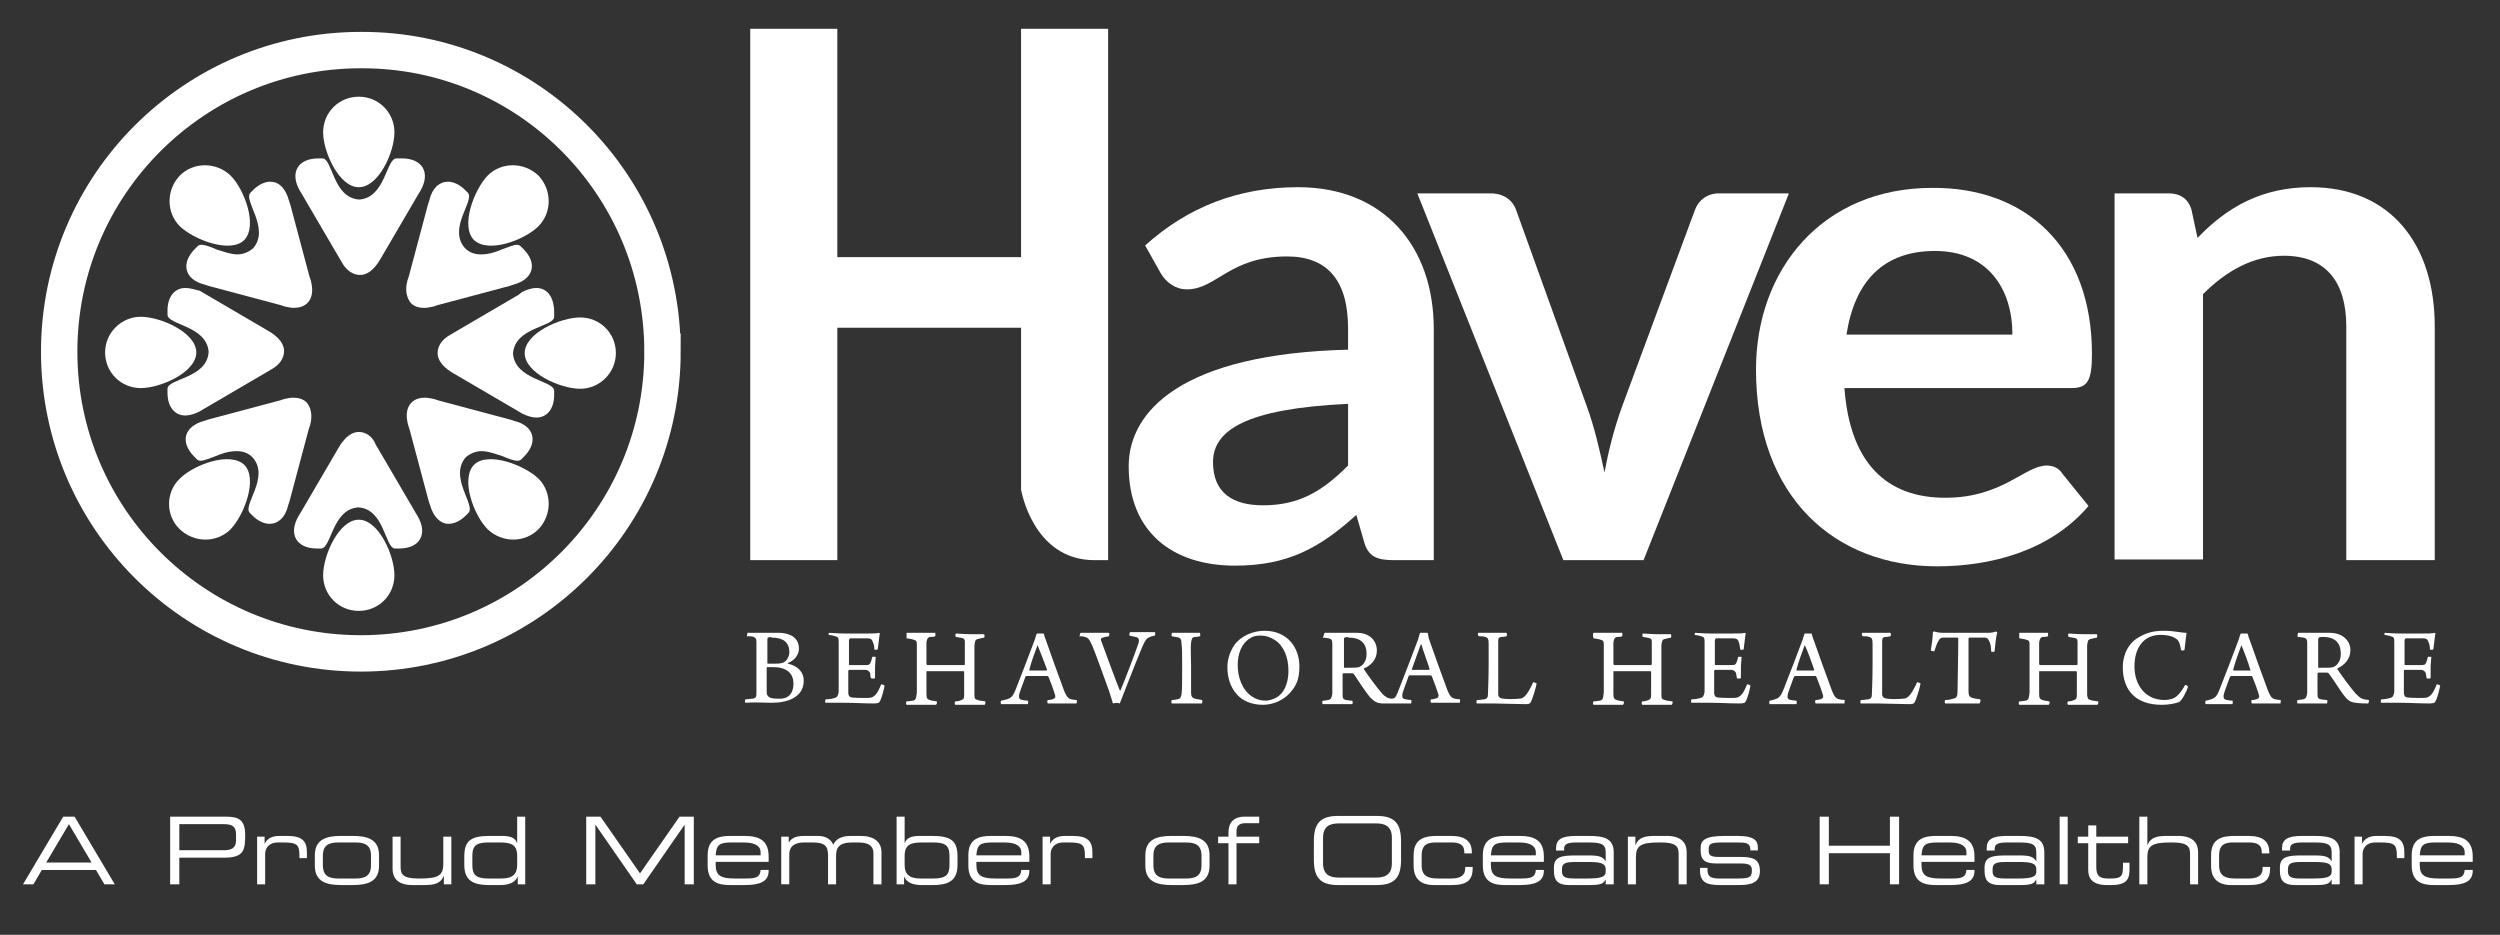<?xml version="1.0" encoding="UTF-8"?>
<svg id="Layer_1" xmlns="http://www.w3.org/2000/svg" width="5.065in" height="1.894in" version="1.1" viewBox="0 0 364.652 136.348">
  <rect x="0" y="0" width="364.652" height="136.348" fill="#333333" stroke="none"/>
  <!-- Generator: Adobe Illustrator 29.3.1, SVG Export Plug-In . SVG Version: 2.1.0 Build 151)  -->
  <g>
    <path d="M96.632,51.3c0,24.3-19.7,44-44,44S8.632,75.6,8.632,51.3,28.332,7.3,52.632,7.3c24.3-.1,44,19.6,44,44Z" fill="none" stroke="#fff" stroke-width="5.307" />
    <path d="M57.832,23.1c-1.5,0-1.6,5.7-5.4,6-3.9-.2-3.9-6-5.4-6h-.6c-3,0-4.2,2.1-2.7,4.7l.3.5c1.5,2.6,4,6.8,5.5,9.4l.3.5c.7,1.3,1.7,1.9,2.7,1.9s1.9-.7,2.7-1.9l.3-.5c1.5-2.6,4-6.8,5.5-9.4l.3-.5c1.5-2.6.3-4.7-2.7-4.7h-.8" fill="#fff" />
    <path d="M57.532,19.3c0,2.9-2.3,8-5.2,8s-5.2-5.2-5.2-8c0-2.9,2.3-5.2,5.2-5.2,2.9,0,5.2,2.3,5.2,5.2" fill="#fff" />
    <path d="M39.432,26.5c-.8,0-1.7.4-2.5,1.2l-.4.4c-1.1,1.1,2.9,5.2.4,8.1-.7.6-1.5.9-2.3.9-1,0-2-.4-3-.7-.9-.4-1.7-.7-2.3-.7-.2,0-.4.1-.5.2l-.4.4c-2.1,2.1-1.5,4.5,1.4,5.2l.6.2c2.9.8,7.6,2,10.5,2.8l.6.2c.5.1.9.2,1.3.2.8,0,1.5-.2,2-.7.7-.7.9-1.8.5-3.3l-.2-.6c-.8-2.9-2-7.6-2.8-10.5l-.2-.6c-.5-1.8-1.5-2.7-2.7-2.7" fill="#fff" />
    <path d="M33.632,25.6c2,2,4,7.3,2,9.4-2,2-7.3,0-9.4-2-2-2-2-5.3,0-7.4,2-2,5.3-2,7.4,0" fill="#fff" />
    <path d="M27.032,42c-1.5,0-2.6,1.2-2.6,3.3v.6c0,1.5,5.7,1.6,6,5.4-.2,3.9-6,3.9-6,5.4v.6c0,2.1,1.1,3.3,2.6,3.3.6,0,1.3-.2,2.1-.6l.5-.3c2.6-1.5,6.8-4,9.4-5.5l.5-.3c1.3-.7,1.9-1.7,1.9-2.7s-.7-1.9-1.9-2.7l-.5-.3c-2.6-1.5-6.8-4-9.4-5.5l-.5-.3c-.8-.2-1.5-.4-2.1-.4" fill="#fff" />
    <path d="M20.532,46.2c2.9,0,8.1,2.3,8.1,5.2s-5.2,5.2-8.1,5.2-5.2-2.3-5.2-5.2c0-2.9,2.4-5.2,5.2-5.2" fill="#fff" />
    <path d="M42.732,58c-.4,0-.8.1-1.3.2l-.6.2c-2.9.8-7.6,2-10.5,2.8l-.6.2c-2.9.8-3.5,3.1-1.4,5.2l.4.4c.1.1.3.2.5.2.6,0,1.4-.4,2.3-.7.9-.4,1.9-.7,3-.7.8,0,1.6.2,2.3.9,2.6,2.9-1.5,7-.4,8.1l.4.4c.8.8,1.7,1.2,2.5,1.2,1.2,0,2.3-.9,2.7-2.7l.2-.6c.8-2.9,2-7.6,2.8-10.5l.2-.6c.4-1.4.1-2.6-.5-3.3-.5-.5-1.2-.7-2-.7" fill="#fff" />
    <path d="M26.232,69.8c2-2,7.3-4,9.4-2,2,2,0,7.3-2,9.4-2,2-5.3,2-7.4,0-2.1-2-2.1-5.4,0-7.4" fill="#fff" />
    <path d="M52.332,63c-1,0-1.9.7-2.7,1.9l-.3.5c-1.5,2.6-4,6.8-5.5,9.4l-.3.5c-1.5,2.6-.3,4.7,2.7,4.7h.6c1.5,0,1.6-5.7,5.4-6,3.9.2,3.9,6,5.4,6h.6c3,0,4.2-2.1,2.7-4.7l-.3-.5c-1.5-2.6-4-6.8-5.5-9.4l-.3-.5c-.5-1.3-1.5-1.9-2.5-1.9" fill="#fff" />
    <path d="M47.132,83.9c0-2.9,2.3-8.1,5.2-8.1s5.2,5.2,5.2,8.1-2.3,5.2-5.2,5.2-5.2-2.3-5.2-5.2" fill="#fff" />
    <path d="M62.032,58c-.8,0-1.5.2-2,.7-.7.7-.9,1.8-.5,3.3l.2.6c.8,2.9,2,7.6,2.8,10.5l.2.6c.5,1.7,1.5,2.7,2.7,2.7.8,0,1.7-.4,2.5-1.2l.4-.4c1.1-1.1-2.9-5.2-.4-8.1.7-.6,1.5-.9,2.3-.9,1,0,2,.4,3,.7.9.4,1.7.7,2.3.7.2,0,.4-.1.5-.2l.4-.4c2.1-2.1,1.5-4.5-1.4-5.2l-.6-.2c-2.9-.8-7.6-2-10.5-2.8l-.6-.2c-.5-.1-.9-.2-1.3-.2" fill="#fff" />
    <path d="M71.132,77.2c-2-2-4-7.3-2-9.4,2-2,7.3,0,9.4,2,2,2,2,5.3,0,7.4-2,2-5.3,2-7.4,0" fill="#fff" />
    <path d="M78.232,42c-.6,0-1.3.2-2.1.6l-.5.4c-2.6,1.5-6.8,4-9.4,5.5l-.5.3c-1.3.7-1.9,1.7-1.9,2.7s.7,1.9,1.9,2.7l.5.3c2.6,1.5,6.8,4,9.4,5.5l.5.3c.8.4,1.5.6,2.1.6,1.5,0,2.6-1.2,2.6-3.3v-.6c0-1.5-5.7-1.6-6-5.4.2-3.9,6-3.9,6-5.4v-.6c0-2.4-1.1-3.6-2.6-3.6" fill="#fff" />
    <path d="M84.632,56.7c-2.9,0-8.1-2.3-8.1-5.2s5.2-5.2,8.1-5.2,5.2,2.3,5.2,5.2c0,2.8-2.3,5.2-5.2,5.2" fill="#fff" />
    <path d="M65.332,26.5c-1.2,0-2.3.9-2.7,2.7l-.2.6c-.8,2.9-2,7.6-2.8,10.5l-.2.6c-.4,1.4-.1,2.6.5,3.3.5.5,1.1.7,2,.7.4,0,.8-.1,1.3-.2l.6-.2c2.9-.8,7.6-2,10.5-2.8l.6-.2c2.9-.8,3.5-3.1,1.4-5.2l-.4-.4c-.1-.1-.3-.2-.5-.2-.6,0-1.4.4-2.3.7-.9.4-1.9.7-3,.7-.8,0-1.6-.2-2.3-.9-2.6-2.9,1.5-7,.4-8.1l-.4-.4c-.8-.8-1.7-1.2-2.5-1.2" fill="#fff" />
    <path d="M78.532,33c-2,2-7.3,4-9.4,2-2-2,0-7.3,2-9.4,2-2,5.3-2,7.4,0,2,2.1,2,5.4,0,7.4" fill="#fff" />
  </g>
  <g>
    <g>
      <path d="M109.032,92.3h4.6c1.1,0,2.9.4,2.9,2.3,0,.9-.6,1.7-1.6,2.1v.1c1.3.3,2.3,1.1,2.3,2.5s-.8,2.3-2.1,2.8c-.8.3-1.7.4-2.6.4-.7,0-2.7-.1-3.8,0-.1,0-.1-.4,0-.5.3,0,.8-.1,1.1-.1.4-.1.5-.2.5-.8v-7.5c0-.5-.2-.6-.4-.7-.2-.1-.6-.1-1-.1,0-.1.1-.5.1-.5ZM112.032,93c-.1,0-.1.2-.1.3v3.4s0,.1.1.1h1c.8,0,1.1-.1,1.3-.2.5-.3.8-.9.8-1.5,0-1.4-.9-2.1-2.5-2.1-.2-.1-.4-.1-.6,0ZM115.732,99.7c0-1.6-1.1-2.4-3-2.4h-.8s-.1,0-.1.1v3.7c0,.2.2.5.4.6.3.2.9.2,1.3.2,1.3.1,2.2-.6,2.2-2.2Z" fill="#fff" />
      <path d="M120.932,92.3c.4,0,1.3.1,2.2.1h3.3c.6,0,1.5,0,1.8-.1l.1.1c-.1.5-.2,1.6-.3,2.3-.1.1-.5.1-.5,0,0-.5-.1-.8-.2-1-.1-.4-.3-.6-.8-.6h-2.5c-.1,0-.2.2-.2.3v3.5q0,.1.1.1h2.5c.4,0,.5-.2.6-.5.1-.2.1-.4.2-.7h.5c0,.3-.1,1-.1,1.6v1.5c-.1.1-.5.1-.6,0-.1-.3-.1-.5-.1-.7-.1-.2-.2-.4-.6-.5h-2.5l-.1.1v3.3c0,.3.2.6.4.6.3.1,1.8.1,2.4.1.7,0,.9-.2,1.2-.5s.6-1,.8-1.5c.1,0,.4.1.5.2-.1.5-.4,1.8-.7,2.3-.1.2-.2.3-1,.3-1.4,0-2.6-.1-4.3-.1h-2.6c-.1,0-.1-.4,0-.5.5,0,1-.1,1.3-.2.4-.1.5-.3.6-.9v-7.3c0-.6-.1-.7-.5-.8-.2-.1-.5-.1-.9-.2-.1.1-.1-.2,0-.3Z" fill="#fff" />
      <path d="M132.232,92.3h4.2v.5c-.3.1-.6.1-.8.1-.3.1-.4.2-.5.8v3.1q0,.1.1.2h5.4c.1,0,.1-.1.1-.1v-3.3c0-.3-.1-.5-.3-.5-.2-.1-.5-.1-1-.2-.1-.1-.1-.4,0-.5.4,0,1.2.1,2.1.1h2c.1.1.1.4,0,.5-.4.1-.6.1-.9.2-.4.1-.4.3-.5.9v7.3c0,.5.1.6.5.7.2.1.5.1,1.1.2,0,.1,0,.4-.1.5h-4.3c-.1-.1-.1-.4,0-.5.4,0,.7-.1.9-.2.3-.1.4-.2.4-.8v-3.3s0-.1-.1-.1h-5.4v3.3c0,.6.1.8.5.9.2.1.5.1,1,.2.1.1,0,.4-.1.5h-4.3c-.1-.1-.1-.4,0-.5.4,0,.7-.1.9-.1.5-.1.5-.4.6-1.2v-7c0-.5-.1-.6-.5-.7-.2-.1-.5-.1-1-.2v-.8Z" fill="#fff" />
      <path d="M148.132,100.6c.8-2,2.4-6.2,2.8-7.3.1-.3.2-.7.3-.9h1c.1.2.1.5.3.9.3.9,2.2,6.2,2.7,7.5.5,1.1.6,1.2,1.8,1.3.1,0,0,.4,0,.5h-4.2c-.1-.1-.1-.4,0-.5.4,0,.7-.1.9-.2s.2-.3.2-.4c-.2-.7-.7-2.1-1-2.8,0,0-.1-.1-.2-.1h-3c-.1,0-.2.1-.2.2-.3.9-.9,2.3-.9,2.7,0,.3,0,.5.5.6.2,0,.5.1.8.1.1.1,0,.4,0,.5h-3.9c-.1-.1-.1-.4,0-.5,1.4-.3,1.6-.4,2.1-1.6ZM151.332,94.1c-.3.8-1,2.7-1.2,3.6q0,.1.1.1h2.4l.1-.1c-.4-1.1-1.1-2.9-1.4-3.6.1,0,0-.1,0,0Z" fill="#fff" />
      <path d="M157.632,92.3h4.1c.1,0,.1.4,0,.5-.4.1-.6.1-.9.2-.3.1-.3.3-.2.5.5,1.4,2.4,6.5,2.7,7.2h.1c.4-.9,2.1-5.3,2.6-6.8.2-.6.1-.9-.4-1l-.9-.2c0-.1,0-.4.1-.5h3.6c.1,0,.1.4,0,.5-.3.1-.5.1-.7.2-.5.2-.7.5-1.1,1.4-.5,1.2-1.6,3.9-2.4,6-.4,1-.7,1.8-.9,2.3-.2-.1-.7-.1-1,0-.2-.6-.4-1.4-.7-2.2-.8-2.2-1.8-5-2.3-6.2-.4-.9-.6-1.2-1.1-1.3-.2-.1-.5-.1-.8-.1.1-.1.1-.5.2-.5Z" fill="#fff" />
      <path d="M170.932,92.3h4.1c0,.1.1.4,0,.5-.4.1-.6.1-.8.1-.4.1-.4.3-.5.8-.1.7,0,2.1,0,3.5v3.8c0,.5.1.8.6.9.2.1.6.1,1,.2.1.1,0,.4,0,.5h-4.4c-.1,0-.1-.4,0-.5.4,0,.6-.1.8-.1.5-.1.5-.3.6-.7.1-.5.1-2.2.1-4.3,0-1.4,0-2.4-.1-3.2,0-.4-.1-.7-.4-.8-.2-.1-.6-.1-1-.2-.1-.1,0-.4,0-.5Z" fill="#fff" />
      <path d="M180.432,101.3c-1-1.1-1.4-2.5-1.4-4,0-1.2.4-2.3,1-3.2.9-1.3,2.7-2.1,4.4-2.1,3.4,0,5.1,2.5,5.1,5.2,0,1.5-.3,2.5-1,3.4-1,1.4-2.7,2.2-4.3,2.2-1.7,0-3-.6-3.8-1.5ZM186.532,101.5c1-.8,1.4-2.2,1.4-3.7,0-1.8-.6-3.5-1.9-4.4-.6-.4-1.3-.7-2.2-.7-.6,0-1.1.1-1.5.4-1.2.7-1.8,2.2-1.8,3.9s.6,3.6,2.1,4.6c.6.4,1.2.6,2.1.6.7-.1,1.3-.3,1.8-.7Z" fill="#fff" />
      <path d="M193.232,92.3h4.7c1.9,0,2.9,1.2,2.9,2.6,0,1.3-.9,2.2-1.9,2.6v.1c.6.9,1.9,2.7,2.7,3.6.4.4.8.7,1.4.7.3,0,.5-.1.8-.8.8-2,2.6-6.7,3-7.8.1-.4.2-.7.3-1h1.1c.1.2.1.6.2.9.3.9,2.2,6.2,2.7,7.5.5,1.1.6,1.2,1.8,1.3.1,0,0,.4,0,.5h-4.2c-.1-.1-.1-.4,0-.5.3,0,.7-.1.9-.2s.2-.3.2-.4c-.2-.7-.7-2.1-1-2.8,0,0-.1-.1-.2-.1h-3c-.1,0-.2.1-.2.2-.3.9-.9,2.3-.9,2.7,0,.3,0,.5.5.6.2,0,.4.1.8.1.1.1,0,.4,0,.5h-4.1c-.9,0-1.3-.3-1.9-.9-.6-.7-1.7-2.4-2.3-3.3-.1-.2-.3-.2-.4-.2h-1.2l-.1.1v3c0,.6.1.7.5.8.2,0,.5.1.9.1.1.1.1.4,0,.5h-4.3c-.1-.1-.1-.4,0-.5.4,0,.6-.1.8-.1.4-.1.5-.3.6-.9v-7.3c0-.5-.1-.7-.5-.8-.2,0-.6-.1-.9-.1.2-.3.2-.7.3-.7ZM196.132,93c-.1,0-.1.2-.1.2v4.1s0,.1.1.1c1.1,0,1.8,0,2.1-.1.5-.2,1.1-.8,1.1-1.9,0-1.5-.8-2.4-2.6-2.4-.1-.1-.4-.1-.6,0ZM205.932,97.6q0,.1.1.1h2.4l.1-.1c-.3-1-1-2.8-1.2-3.6h-.1l-1.3,3.6Z" fill="#fff" />
      <path d="M215.632,92.3h4.1c.1.1.1.4,0,.5-.4.1-.6.1-.8.1-.4.1-.4.3-.4.7v7.7c0,.3.2.4.3.5.4.2,2,.2,2.8.1.3,0,.6-.1,1-.6.3-.4.7-1.1,1-1.8.1,0,.4.1.5.2-.1.6-.6,2.3-.9,2.8-.1.1-.2.2-.7.2-1.1,0-3.9-.1-4.7-.1h-2.4c-.1,0-.1-.4,0-.5.5,0,.8-.1,1.1-.1.4-.1.5-.3.5-.7s.1-2.1.1-4.2v-3.2c0-.7-.1-.9-.5-1-.2-.1-.6-.1-.9-.1-.2-.1-.2-.4-.1-.5Z" fill="#fff" />
      <path d="M232.432,92.3h4.2v.5c-.3.1-.6.1-.8.1-.3.1-.4.2-.5.8v3.1q0,.1.1.2h5.4l.1-.1v-3.3c0-.3-.1-.5-.3-.5-.2-.1-.5-.1-1-.2-.1-.1-.1-.4,0-.5.4,0,1.2.1,2.1.1h2c0,.1.1.4,0,.5-.4.1-.6.1-.9.2-.4.1-.4.3-.5.9v7.3c0,.5.1.6.5.7.2.1.5.1,1.1.2.1.1,0,.4-.1.5h-4.3c-.1-.1-.1-.4,0-.5.4,0,.7-.1.9-.2.3-.1.4-.2.4-.8v-3.3s0-.1-.1-.1h-5.4v3.3c0,.6.1.8.5.9.2.1.5.1,1,.2.1.1,0,.4-.1.5h-4.3c-.1-.1-.1-.4,0-.5.4,0,.7-.1.9-.1.5-.1.5-.4.6-1.2v-7c0-.5-.1-.6-.5-.7-.2-.1-.5-.1-1-.2-.1-.4-.1-.7,0-.8Z" fill="#fff" />
      <path d="M247.232,92.3c.4,0,1.3.1,2.2.1h3.3c.6,0,1.5,0,1.8-.1l.1.1c-.1.5-.2,1.6-.3,2.3-.1.1-.5.1-.5,0-.1-.5-.1-.8-.2-1-.1-.4-.3-.6-.8-.6h-2.5c-.1,0-.2.2-.2.3v3.5q0,.1.1.1h2.5c.4,0,.5-.2.6-.5.1-.2.1-.4.2-.7h.5c0,.3-.1,1-.1,1.6v1.5c-.1.1-.5.1-.6,0,0-.3-.1-.5-.1-.7-.1-.2-.2-.4-.6-.5h-2.5l-.1.1v3.3c0,.3.2.6.4.6.3.1,1.8.1,2.4.1.7,0,.9-.2,1.2-.5s.6-1,.8-1.5c.1,0,.4.1.5.2-.1.5-.4,1.8-.7,2.3-.1.2-.2.3-1,.3-1.4,0-2.6-.1-4.3-.1h-2.6c-.1,0-.1-.4,0-.5.5,0,1-.1,1.3-.2.4-.1.5-.3.6-.9v-7.3c0-.6-.1-.7-.5-.8-.2-.1-.5-.1-.9-.2-.1.1,0-.2,0-.3Z" fill="#fff" />
      <path d="M260.132,100.6c.8-2,2.4-6.2,2.8-7.3.1-.3.2-.7.3-.9h1c.1.2.1.5.3.9.3.9,2.2,6.2,2.7,7.5.5,1.1.6,1.2,1.8,1.3.1,0,0,.4,0,.5h-4.2c-.1-.1-.1-.4,0-.5.4,0,.7-.1.9-.2.2-.1.2-.3.2-.4-.2-.7-.7-2.1-1-2.8l-.1-.1h-3c-.1,0-.1.1-.2.2-.3.9-.9,2.3-.9,2.7,0,.3,0,.5.5.6.2,0,.5.1.8.1.1.1,0,.4,0,.5h-3.9c-.1-.1-.1-.4,0-.5,1.3-.3,1.5-.4,2-1.6ZM263.232,94.1c-.3.8-1,2.7-1.2,3.6q0,.1.1.1h2.4l.1-.1c-.4-1.1-1-2.9-1.4-3.6.1,0,.1-.1,0,0Z" fill="#fff" />
      <path d="M271.632,92.3h4.1c.1.1.1.4,0,.5-.4.1-.6.1-.8.1-.4.1-.4.3-.4.7v7.7c0,.3.2.4.3.5.4.2,2,.2,2.8.1.3,0,.6-.1,1-.6.3-.4.7-1.1,1-1.8.1,0,.4.1.5.2-.1.6-.6,2.3-.9,2.8-.1.1-.2.2-.7.2-1.1,0-3.9-.1-4.7-.1h-2.4c-.1,0-.1-.4,0-.5.5,0,.8-.1,1.1-.1.4-.1.5-.3.5-.7s.1-2.1.1-4.2v-3.2c0-.7-.1-.9-.5-1-.2-.1-.6-.1-.9-.1-.2-.1-.2-.4-.1-.5Z" fill="#fff" />
      <path d="M288.732,102.6h-5c-.1-.1-.1-.4,0-.5.5,0,.9-.1,1.2-.2.5-.1.6-.4.6-1.2,0-1.3.1-4.8.1-7.6,0-.1-.1-.1-.1-.1h-2.1c-.3,0-.5.1-.7.5-.2.3-.4.9-.6,1.5-.1,0-.5-.1-.5-.1.1-.7.3-2,.3-2.7,0,0,.1-.1.2-.1.3.1.7.2,1.3.2h6.1c.8,0,1.1,0,1.6-.2,0,0,.1.1.2.1-.2.6-.3,1.9-.4,2.8,0,.1-.5.1-.5,0,0-.6-.1-1.2-.3-1.5-.1-.3-.3-.5-.6-.5h-2.3l-.1.1v7.8c0,.6.2.8.6.9.3.1.5.1,1.1.2.1.2,0,.5-.1.6Z" fill="#fff" />
      <path d="M294.532,92.3h4.2v.5c-.3.1-.6.1-.8.1-.3.1-.4.2-.5.8v3.1q0,.1.1.2h5.4l.1-.1v-3.3c0-.3-.1-.5-.3-.5-.2-.1-.5-.1-1-.2-.1-.1-.1-.4,0-.5.4,0,1.2.1,2.1.1h2c.1.1.1.4,0,.5-.4.1-.6.1-.9.2-.4.1-.4.3-.5.9v7.3c.1.5.1.6.5.7.2.1.5.1,1.1.2.1.1,0,.4-.1.5h-4.3c-.1-.1-.1-.4,0-.5.4,0,.7-.1.9-.2.3-.1.4-.2.4-.8v-3.3l-.1-.1h-5.4v3.3c0,.6.1.8.5.9.2.1.5.1,1,.2.1.1,0,.4-.1.5h-4.3c-.1-.1-.1-.4,0-.5.4,0,.7-.1.9-.1.5-.1.5-.4.6-1.2v-7c0-.5-.1-.6-.5-.7-.2-.1-.5-.1-1-.2v-.8Z" fill="#fff" />
      <path d="M317.132,93c-.5-.3-1.3-.4-2-.4-2.4,0-3.8,1.8-3.8,4.6,0,2.6,1.5,4.9,4.4,4.9.7,0,1.4-.2,1.8-.6.4-.3.8-.9,1.2-1.6.1,0,.4.1.4.3-.2.7-.9,2-1.3,2.2-.5.2-1.5.4-2.5.4-3.7,0-5.7-2-5.7-5.5,0-1.8.8-3.6,2.6-4.5.9-.5,1.9-.8,3.4-.8s2.5.3,3.3.3c-.1.6-.2,1.8-.3,2.5-.1.1-.5.1-.5,0-.2-1.2-.4-1.5-1-1.8Z" fill="#fff" />
      <path d="M323.732,100.6c.8-2,2.4-6.2,2.8-7.3.1-.3.2-.7.3-.9h1c.1.2.1.5.3.9.3.9,2.2,6.2,2.7,7.5.5,1.1.6,1.2,1.8,1.3.1,0,0,.4,0,.5h-4.2c0-.1-.1-.4,0-.5.4,0,.7-.1.9-.2.2-.1.2-.3.2-.4-.2-.7-.7-2.1-1-2.8l-.1-.1h-3c-.1,0-.1.1-.2.2-.3.9-.9,2.3-.9,2.7,0,.3,0,.5.5.6.2,0,.5.1.8.1.1.1,0,.4,0,.5h-3.9c-.1-.1-.1-.4,0-.5,1.3-.3,1.5-.4,2-1.6ZM326.932,94.1c-.3.8-1,2.7-1.2,3.6q0,.1.1.1h2.4s.1-.1,0-.1c-.3-1.1-1-2.9-1.3-3.6.1,0,0-.1,0,0Z" fill="#fff" />
      <path d="M335.232,92.3h4.6c1.9,0,3,1.2,3,2.5,0,1.4-.9,2.2-1.9,2.7v.1c.6.9,1.9,2.7,2.7,3.6.7.7.9.8,1.9.9,0,.1,0,.4-.1.5-.7,0-2,0-2.6-.3-.2-.1-.5-.3-.8-.7-.6-.7-1.6-2.4-2.3-3.3-.1-.2-.3-.2-.4-.2h-1.2l-.1.1v3c0,.6.1.7.5.8.2,0,.5.1.9.1.1.1,0,.4,0,.5h-4.3c-.1-.1-.1-.4,0-.5.4,0,.6-.1.8-.1.4-.1.5-.3.6-.9v-7.3c0-.5-.1-.7-.5-.8-.2,0-.6-.1-.9-.1,0-.2,0-.6.1-.6ZM338.232,93l-.1.2v4.1s0,.1.1.1c1.1,0,1.8,0,2.1-.1.5-.2,1.1-.8,1.1-1.9,0-1.6-.8-2.5-2.6-2.5-.2,0-.5,0-.6.1Z" fill="#fff" />
      <path d="M347.832,92.3c.4,0,1.3.1,2.2.1h3.3c.6,0,1.5,0,1.8-.1l.1.1c-.1.5-.2,1.6-.3,2.3-.1.1-.5.1-.5,0,0-.5-.1-.8-.2-1-.1-.4-.3-.6-.8-.6h-2.5c-.1,0-.2.2-.2.3v3.5q0,.1.1.1h2.5c.4,0,.5-.2.6-.5.1-.2.1-.4.2-.7h.5c0,.3-.1,1-.1,1.6v1.5c-.1.1-.5.1-.6,0,0-.3-.1-.5-.1-.7-.1-.2-.2-.4-.6-.5h-2.5l-.1.1v3.3c0,.3.2.6.4.6.3.1,1.8.1,2.4.1.7,0,.9-.2,1.2-.5.3-.3.6-1,.8-1.5.1,0,.4.1.5.2-.1.5-.4,1.8-.7,2.3-.1.2-.2.3-1,.3-1.4,0-2.6-.1-4.3-.1h-2.6c-.1,0-.1-.4,0-.5.5,0,1-.1,1.3-.2.4-.1.5-.3.6-.9v-7.3c0-.6-.1-.7-.5-.8-.2-.1-.5-.1-.9-.2-.1.1,0-.2,0-.3Z" fill="#fff" />
    </g>
    <g>
      <path d="M209.132,81.7h-5.8c-2.5,0-3.8-.5-4.4-2.8l-1.1-3.8c-5.4,4.9-10.1,7.4-17.7,7.4-9.1,0-15.5-4.9-15.5-14.5,0-8,7.7-16.4,32-17v-3.1c0-7.1-3.1-10.5-8.9-10.5-8.4,0-10.3,4.8-14.6,4.8-1.7,0-3-1-3.8-2.3l-2.3-4.1c6.2-5.6,13.6-8.5,22.3-8.5,12.5,0,19.8,8.6,19.8,20.7v33.7ZM196.632,67.9v-9c-15,.7-19.7,3.9-19.7,8.5,0,4.5,2.9,6.3,7.3,6.3,5.2,0,8.6-2,12.4-5.8Z" fill="#fff" />
      <path d="M239.732,81.7h-11.7l-21.3-53.5h10.7c1.9,0,3.2,1,3.7,2.4l10.3,28.6c1.2,3.3,1.9,6.5,2.6,9.7.6-3.2,1.4-6.4,2.6-9.7l10.6-28.6c.5-1.4,1.8-2.4,3.5-2.4h10.2l-21.2,53.5Z" fill="#fff" />
      <path d="M305.132,51.6c0,3.9-.6,5-3,5h-33.1c.8,11,6.2,16,14.7,16,8.4,0,11.6-4.7,14.8-4.7,1,0,1.8.4,2.3,1.2l3.8,4.7c-5.7,6.7-14.5,8.8-22.1,8.8-14.8,0-26.4-10-26.4-28.7,0-14.6,9.7-26.5,25.7-26.5,13.7-.1,23.3,8.7,23.3,24.2ZM269.332,48.8h24.2c0-6.7-3.6-12.2-11.3-12.2-7.5,0-11.7,4.4-12.9,12.2Z" fill="#fff" />
      <path d="M308.432,81.7V28.2h7.9c1.7,0,2.8.8,3.3,2.3l.9,4.2c4.3-4.5,9.4-7.4,16.5-7.4,11.7,0,18.1,8.4,18.1,20.3v34.1h-12.9v-34.1c0-6.5-3-10.3-9.1-10.3-4.4,0-8.3,2.1-11.8,5.6v38.7h-12.9v.1Z" fill="#fff" />
      <path d="M148.932,4.2v33.3h-26.8V4.2h-12.7v77.5h12.7v-33.9h26.8v23.6s1.7,10.3,10.7,10.3h2V4.2h-12.7Z" fill="#fff" />
    </g>
  </g>
  <g>
    <path d="M9.219,119.116h1.663l5.859,9.865h-1.513l-1.227-2.085h-7.903l-1.227,2.085h-1.512l5.859-9.865ZM10.051,120.206l-3.312,5.601h6.623l-3.311-5.601Z" fill="#fff" />
    <path d="M24.819,119.116h8.121c1.799,0,2.821.382,2.821,2.685,0,2.193-.177,3.297-3.08,3.297h-6.527v3.884h-1.335v-9.865ZM34.426,121.664c0-1.172-.641-1.458-1.799-1.458h-6.472v3.802h6.582c1.062,0,1.689-.382,1.689-1.403v-.94Z" fill="#fff" />
    <path d="M37.504,122.032h1.09v1.008h.027c.436-.898,1.322-1.117,2.125-1.117h1.104c2.194,0,2.916.709,2.916,2.412v.831h-1.09v-.3c0-1.717-.354-1.989-2.439-1.989h-.722c-1.24,0-1.839.79-1.839,1.689v4.415h-1.172v-6.949Z" fill="#fff" />
    <path d="M45.924,124.744c0-2.29,1.622-2.821,3.843-2.821h1.676c2.221,0,3.843.531,3.843,2.821v1.525c0,2.289-1.622,2.821-3.843,2.821h-1.676c-2.221,0-3.843-.532-3.843-2.821v-1.525ZM54.114,124.812c0-1.621-.954-1.935-2.316-1.935h-2.385c-1.363,0-2.316.313-2.316,1.935v1.391c0,1.621.954,1.935,2.316,1.935h2.385c1.362,0,2.316-.313,2.316-1.935v-1.391Z" fill="#fff" />
    <path d="M64.741,127.782h-.027c-.436,1.076-1.349,1.309-2.807,1.309h-1.757c-2.194,0-2.889-1.104-2.889-2.357v-4.701h1.172v4.415c0,1.021.286,1.689,2.562,1.689h.3c2.739,0,3.366-.518,3.366-2.153v-3.951h1.171v6.949h-1.09v-1.199Z" fill="#fff" />
    <path d="M76.608,128.981h-1.09v-1.104h-.027c-.341.845-1.294,1.213-2.521,1.213h-1.635c-2.126,0-3.611-.532-3.611-2.93v-1.227c0-2.221.858-3.012,3.679-3.012h1.785c1.335,0,1.976.313,2.221,1.036h.027v-3.843h1.171v9.865ZM68.896,126.147c0,1.349.423,1.989,2.33,1.989h1.908c1.744,0,2.303-.736,2.303-2.003v-1.322c0-1.662-.968-1.935-2.548-1.935h-1.581c-1.608,0-2.412.3-2.412,1.907v1.363Z" fill="#fff" />
    <path d="M85.504,119.116h2.084l5.764,8.271,5.764-8.271h2.085v9.865h-1.335v-8.666h-.027l-6.009,8.666h-.954l-6.009-8.666h-.027v8.666h-1.335v-9.865Z" fill="#fff" />
    <path d="M103.217,124.73c0-2.521,1.744-2.808,3.406-2.808h1.88c2.099,0,3.611.531,3.611,3.012v.776h-7.726v.437c0,1.58.763,1.989,2.807,1.989h1.608c1.472,0,2.071-.19,2.139-1.254h1.172v.137c0,1.594-1.322,2.071-3.502,2.071h-2.125c-1.526,0-3.27-.286-3.27-2.849v-1.512ZM110.942,124.294c0-.708-.531-1.417-2.439-1.417h-1.717c-1.853,0-2.289.3-2.398,1.881h6.554v-.464Z" fill="#fff" />
    <path d="M113.953,122.032h1.09v.817h.027c.49-.722,1.158-.927,2.33-.927h1.894c1.062,0,1.88.423,2.248,1.281.436-.94,1.376-1.281,2.575-1.281h1.417c1.88,0,3.039.817,3.039,2.398v4.66h-1.172v-4.523c0-.805-.354-1.581-2.221-1.581h-.831c-2.112,0-2.398.872-2.398,1.989v4.115h-1.172v-4.211c0-1.349-.422-1.894-2.289-1.894h-1.172c-1.499,0-2.194.627-2.194,1.744v4.36h-1.172v-6.949Z" fill="#fff" />
    <path d="M130.779,119.116h1.172v3.843h.027c.245-.723.886-1.036,2.221-1.036h1.785c2.82,0,3.679.791,3.679,3.012v1.227c0,2.397-1.485,2.93-3.611,2.93h-1.635c-1.226,0-2.18-.368-2.521-1.213h-.027v1.104h-1.09v-9.865ZM138.492,124.784c0-1.607-.804-1.907-2.412-1.907h-1.581c-1.581,0-2.548.272-2.548,1.935v1.322c0,1.267.559,2.003,2.303,2.003h1.908c1.908,0,2.33-.641,2.33-1.989v-1.363Z" fill="#fff" />
    <path d="M141.244,124.73c0-2.521,1.744-2.808,3.406-2.808h1.88c2.099,0,3.611.531,3.611,3.012v.776h-7.726v.437c0,1.58.763,1.989,2.807,1.989h1.608c1.472,0,2.071-.19,2.139-1.254h1.172v.137c0,1.594-1.322,2.071-3.502,2.071h-2.125c-1.526,0-3.27-.286-3.27-2.849v-1.512ZM148.969,124.294c0-.708-.531-1.417-2.439-1.417h-1.717c-1.853,0-2.289.3-2.398,1.881h6.554v-.464Z" fill="#fff" />
    <path d="M152.075,122.032h1.09v1.008h.027c.436-.898,1.322-1.117,2.125-1.117h1.104c2.194,0,2.916.709,2.916,2.412v.831h-1.09v-.3c0-1.717-.354-1.989-2.439-1.989h-.722c-1.24,0-1.839.79-1.839,1.689v4.415h-1.172v-6.949Z" fill="#fff" />
    <path d="M167.062,124.744c0-2.29,1.622-2.821,3.843-2.821h1.676c2.221,0,3.843.531,3.843,2.821v1.525c0,2.289-1.622,2.821-3.843,2.821h-1.676c-2.221,0-3.843-.532-3.843-2.821v-1.525ZM175.252,124.812c0-1.621-.954-1.935-2.316-1.935h-2.385c-1.363,0-2.316.313-2.316,1.935v1.391c0,1.621.954,1.935,2.316,1.935h2.385c1.362,0,2.316-.313,2.316-1.935v-1.391Z" fill="#fff" />
    <path d="M179.188,122.986h-1.513v-.954h1.513v-.613c0-1.648,1.009-2.303,2.289-2.303h2.194v.954h-2.099c-.872,0-1.213.49-1.213,1.104v.858h3.312v.954h-3.312v5.995h-1.172v-5.995Z" fill="#fff" />
    <path d="M191.642,122.7c0-2.494.845-3.693,3.516-3.693h5.683c2.671,0,3.516,1.199,3.516,3.693v2.697c0,2.494-.845,3.693-3.516,3.693h-5.683c-2.671,0-3.516-1.199-3.516-3.693v-2.697ZM203.02,122.195c0-1.717-1.035-2.098-2.316-2.098h-5.409c-1.281,0-2.316.381-2.316,2.098v3.707c0,1.717,1.035,2.098,2.316,2.098h5.409c1.281,0,2.316-.381,2.316-2.098v-3.707Z" fill="#fff" />
    <path d="M206.192,124.73c0-2.521,1.771-2.808,3.488-2.808h1.963c2.18,0,3.038.886,3.038,2.357v.191h-1.09v-.164c0-1.158-.764-1.431-1.936-1.431h-2.152c-1.104,0-2.14.163-2.14,1.894v1.458c0,1.554.954,1.908,2.371,1.908h1.976c1.091,0,2.003-.327,2.003-1.458v-.231h1.091v.204c0,1.758-.872,2.439-3.053,2.439h-2.644c-1.049,0-2.916-.286-2.916-2.808v-1.553Z" fill="#fff" />
    <path d="M216.289,124.73c0-2.521,1.744-2.808,3.407-2.808h1.88c2.099,0,3.611.531,3.611,3.012v.776h-7.727v.437c0,1.58.764,1.989,2.808,1.989h1.607c1.472,0,2.071-.19,2.14-1.254h1.172v.137c0,1.594-1.322,2.071-3.502,2.071h-2.126c-1.526,0-3.271-.286-3.271-2.849v-1.512ZM224.016,124.294c0-.708-.531-1.417-2.439-1.417h-1.717c-1.854,0-2.289.3-2.398,1.881h6.555v-.464Z" fill="#fff" />
    <path d="M234.207,128.286h-.027c-.313.627-.682.805-2.48.805h-2.807c-1.771,0-2.235-.777-2.235-2.085v-.464c0-1.58,1.118-1.771,3.162-1.771h1.88c1.526,0,2.071.164,2.48.832h.027v-1.309c0-1.254-.791-1.417-2.59-1.417h-1.717c-1.472,0-1.758.354-1.758.927v.245h-1.172v-.341c0-1.267.805-1.785,2.902-1.785h1.854c2.181,0,3.651.327,3.651,2.398v4.66h-1.171v-.695ZM234.207,126.801c0-.953-.846-1.076-2.644-1.076h-1.799c-1.513,0-1.936.218-1.936,1.09v.219c0,.776.272,1.104,1.881,1.104h1.554c2.125,0,2.943-.15,2.943-1.022v-.313Z" fill="#fff" />
    <path d="M237.448,122.032h1.09v1.199h.027c.437-1.077,1.35-1.309,2.808-1.309h1.758c2.193,0,2.889,1.104,2.889,2.357v4.701h-1.172v-4.415c0-1.021-.286-1.689-2.562-1.689h-.3c-2.739,0-3.366.518-3.366,2.153v3.951h-1.172v-6.949Z" fill="#fff" />
    <path d="M247.967,126.583h1.09v.341c0,.858.45,1.213,1.649,1.213h2.507c1.758,0,2.316-.068,2.316-1.104v-.055c0-.668-.19-1.036-1.594-1.036h-3.611c-1.648,0-2.262-.531-2.262-1.853v-.409c0-1.131.641-1.758,3.529-1.758h1.798c2.644,0,3.012.764,3.012,1.744v.368h-1.09v-.068c0-1.062-.709-1.09-1.989-1.09h-2.044c-1.677,0-2.044.163-2.044.954v.259c0,.572.19.899,1.417.899h3.093c1.758,0,2.957.177,2.957,2.058v.027c0,1.948-1.799,2.017-3.229,2.017h-2.152c-1.73,0-3.353,0-3.353-2.085v-.423Z" fill="#fff" />
    <path d="M265.42,119.116h1.336v4.237h8.911v-4.237h1.336v9.865h-1.336v-4.537h-8.911v4.537h-1.336v-9.865Z" fill="#fff" />
    <path d="M279.1,124.73c0-2.521,1.744-2.808,3.407-2.808h1.88c2.099,0,3.611.531,3.611,3.012v.776h-7.727v.437c0,1.58.764,1.989,2.808,1.989h1.607c1.472,0,2.071-.19,2.14-1.254h1.172v.137c0,1.594-1.322,2.071-3.502,2.071h-2.126c-1.526,0-3.271-.286-3.271-2.849v-1.512ZM286.826,124.294c0-.708-.531-1.417-2.439-1.417h-1.717c-1.854,0-2.289.3-2.398,1.881h6.555v-.464Z" fill="#fff" />
    <path d="M297.018,128.286h-.027c-.313.627-.682.805-2.48.805h-2.807c-1.771,0-2.235-.777-2.235-2.085v-.464c0-1.58,1.118-1.771,3.162-1.771h1.88c1.526,0,2.071.164,2.48.832h.027v-1.309c0-1.254-.791-1.417-2.59-1.417h-1.717c-1.472,0-1.758.354-1.758.927v.245h-1.172v-.341c0-1.267.805-1.785,2.902-1.785h1.854c2.181,0,3.651.327,3.651,2.398v4.66h-1.171v-.695ZM297.018,126.801c0-.953-.846-1.076-2.644-1.076h-1.799c-1.513,0-1.936.218-1.936,1.09v.219c0,.776.272,1.104,1.881,1.104h1.554c2.125,0,2.943-.15,2.943-1.022v-.313Z" fill="#fff" />
    <path d="M300.423,119.116h1.172v9.865h-1.172v-9.865Z" fill="#fff" />
    <path d="M304.592,122.986h-1.526v-.954h1.526v-1.648h1.172v1.648h4.646v.954h-4.646v3.461c0,1.294.449,1.689,1.73,1.689h.368c1.553,0,1.799-.327,1.799-1.785v-.518h.953v.763c0,1.39-.136,2.494-2.67,2.494h-.641c-2.194,0-2.712-1.063-2.712-2.194v-3.91Z" fill="#fff" />
    <path d="M312.044,119.116h1.172v4.115h.027c.437-1.077,1.349-1.309,2.807-1.309h1.677c2.193,0,2.889,1.104,2.889,2.357v4.701h-1.172v-4.415c0-1.021-.286-1.689-2.562-1.689h-.3c-2.739,0-3.366.518-3.366,2.153v3.951h-1.172v-9.865Z" fill="#fff" />
    <path d="M322.508,124.73c0-2.521,1.771-2.808,3.488-2.808h1.963c2.18,0,3.038.886,3.038,2.357v.191h-1.09v-.164c0-1.158-.764-1.431-1.936-1.431h-2.152c-1.104,0-2.14.163-2.14,1.894v1.458c0,1.554.954,1.908,2.371,1.908h1.976c1.091,0,2.003-.327,2.003-1.458v-.231h1.091v.204c0,1.758-.872,2.439-3.053,2.439h-2.644c-1.049,0-2.916-.286-2.916-2.808v-1.553Z" fill="#fff" />
    <path d="M340.098,128.286h-.026c-.313.627-.682.805-2.48.805h-2.807c-1.771,0-2.235-.777-2.235-2.085v-.464c0-1.58,1.118-1.771,3.162-1.771h1.88c1.526,0,2.071.164,2.48.832h.026v-1.309c0-1.254-.79-1.417-2.589-1.417h-1.717c-1.472,0-1.758.354-1.758.927v.245h-1.172v-.341c0-1.267.805-1.785,2.902-1.785h1.854c2.181,0,3.651.327,3.651,2.398v4.66h-1.172v-.695ZM340.098,126.801c0-.953-.845-1.076-2.643-1.076h-1.799c-1.513,0-1.936.218-1.936,1.09v.219c0,.776.273,1.104,1.881,1.104h1.554c2.125,0,2.942-.15,2.942-1.022v-.313Z" fill="#fff" />
    <path d="M343.437,122.032h1.09v1.008h.027c.437-.898,1.321-1.117,2.126-1.117h1.104c2.193,0,2.916.709,2.916,2.412v.831h-1.09v-.3c0-1.717-.354-1.989-2.439-1.989h-.722c-1.24,0-1.84.79-1.84,1.689v4.415h-1.172v-6.949Z" fill="#fff" />
    <path d="M351.774,124.73c0-2.521,1.744-2.808,3.407-2.808h1.88c2.099,0,3.611.531,3.611,3.012v.776h-7.727v.437c0,1.58.764,1.989,2.808,1.989h1.607c1.472,0,2.071-.19,2.14-1.254h1.172v.137c0,1.594-1.322,2.071-3.502,2.071h-2.126c-1.526,0-3.271-.286-3.271-2.849v-1.512ZM359.501,124.294c0-.708-.531-1.417-2.439-1.417h-1.717c-1.854,0-2.289.3-2.398,1.881h6.555v-.464Z" fill="#fff" />
  </g>
</svg>